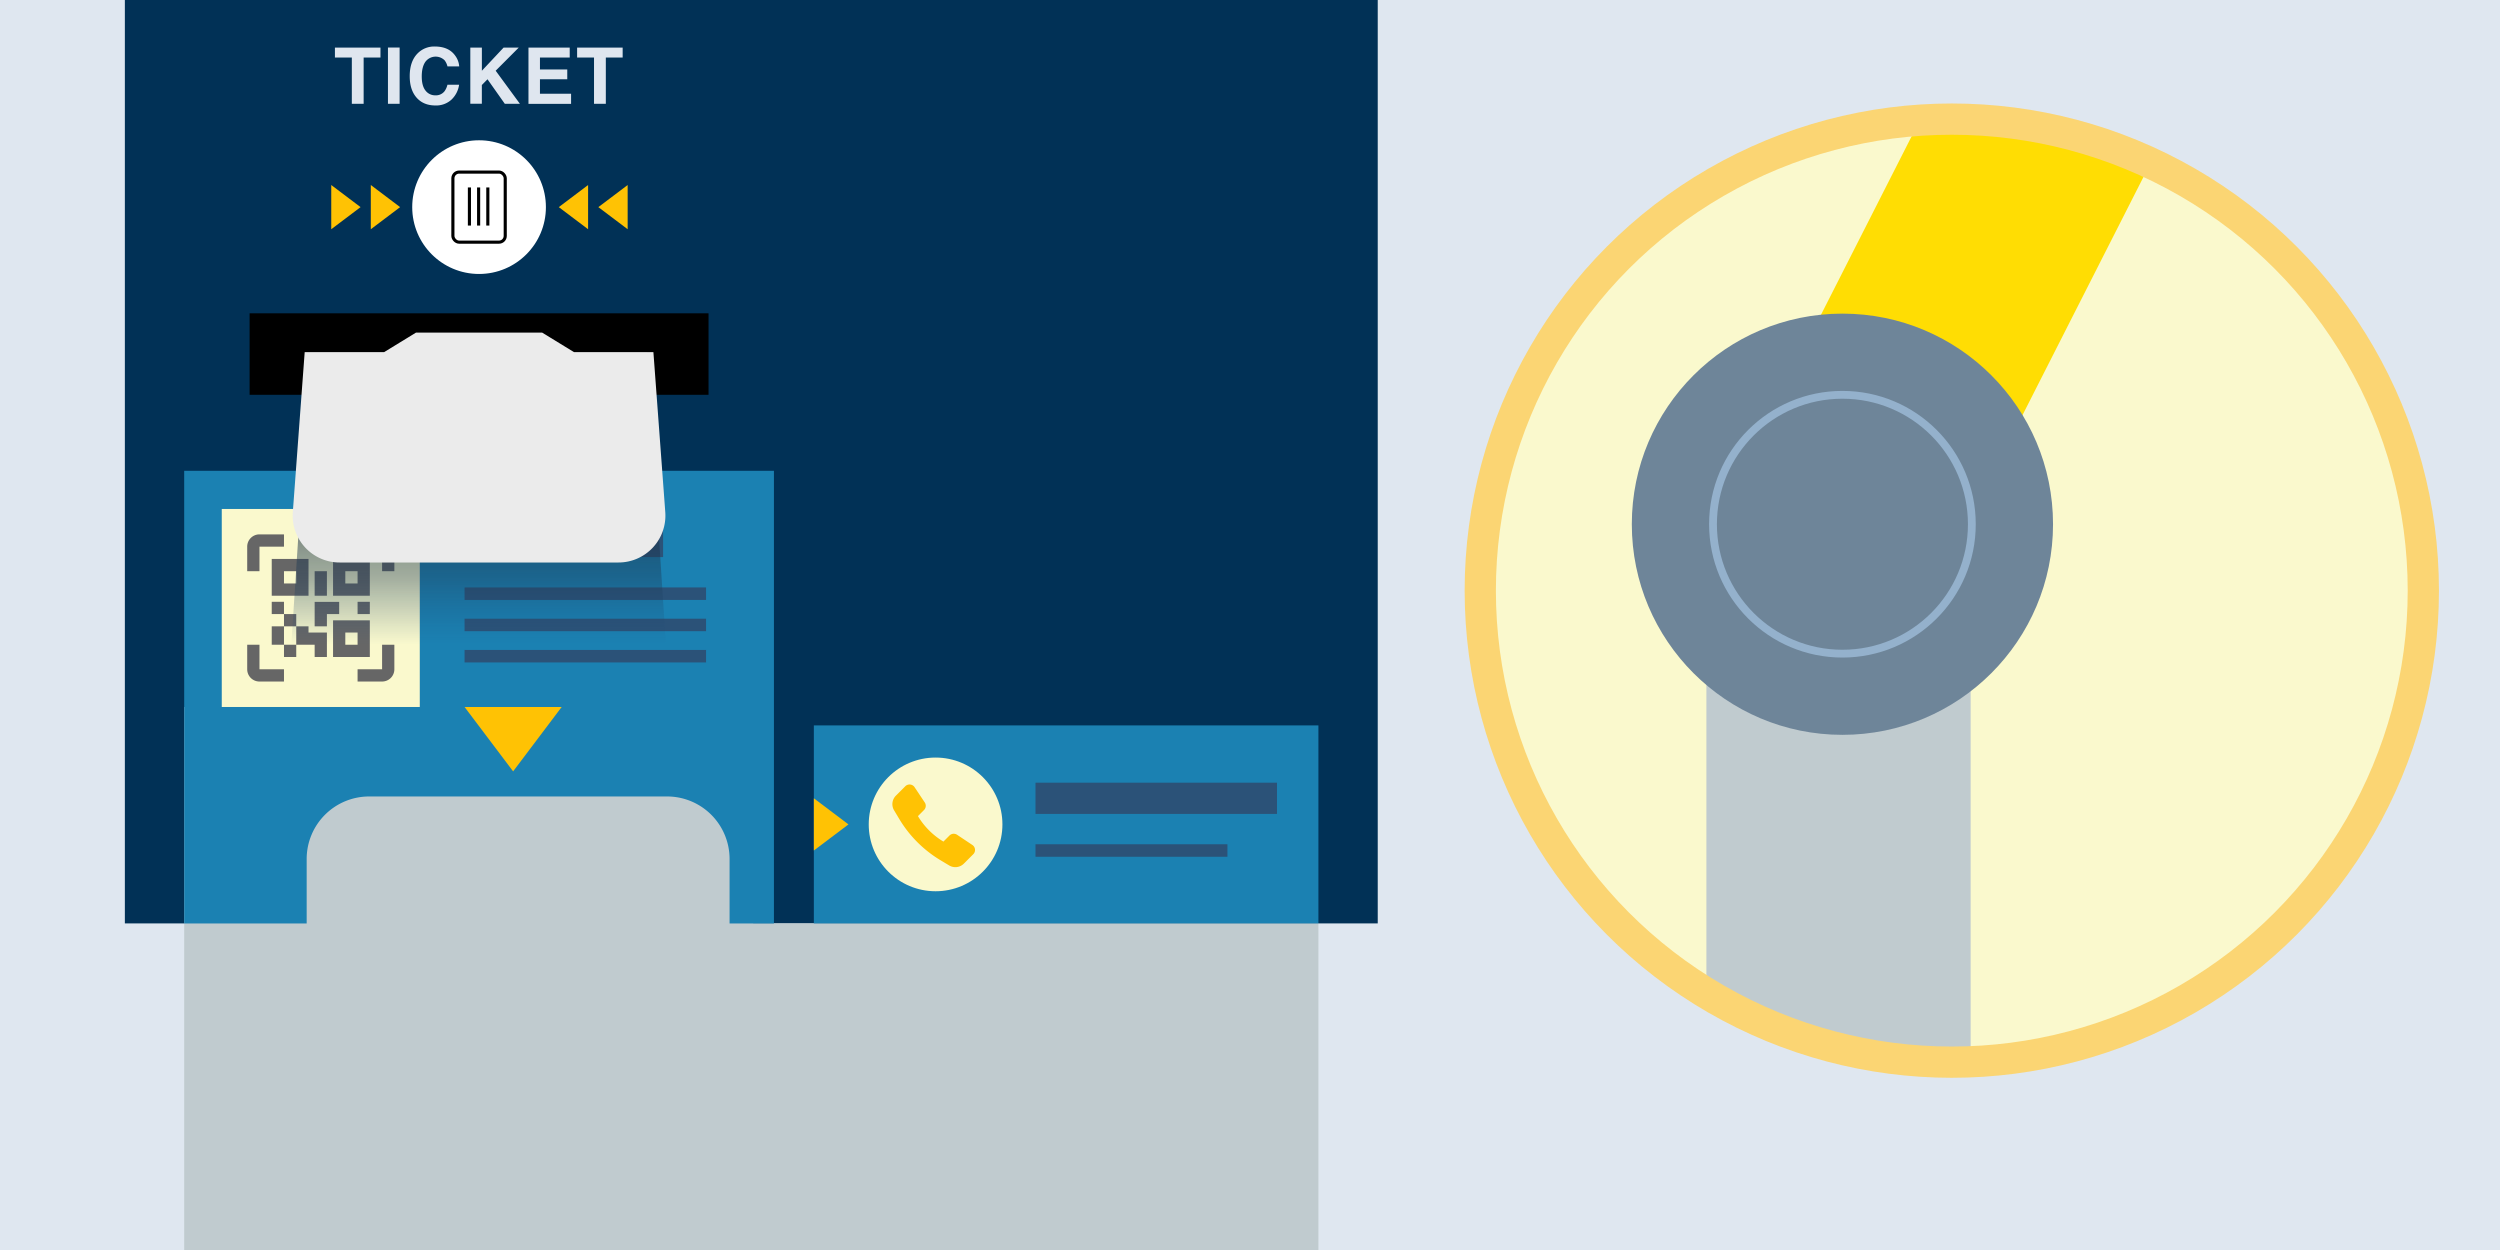 <svg xmlns="http://www.w3.org/2000/svg" viewBox="0 0 1600 800"><defs><linearGradient id="a" x1="306.32" y1="412.65" x2="306.32" y2="225.38" gradientUnits="userSpaceOnUse"><stop offset="0" stop-color="#1c4f7d" stop-opacity="0"/><stop offset=".22" stop-color="#1c3b58" stop-opacity=".38"/><stop offset=".63" stop-color="#1b232b" stop-opacity=".84"/><stop offset="1" stop-color="#1b1b1c"/></linearGradient><clipPath id="b"><circle cx="1249.15" cy="378.01" r="301.78" fill="#faf9cd" stroke="#fbd573" stroke-miterlimit="10" stroke-width="20"/></clipPath></defs><path fill="#dfe7f0" d="M0 0h1600v800H0z"/><path fill="#013156" d="M79.91 0h801.84v590.98H79.91z"/><path fill="#c0cbcf" d="M482.03 590.98V452.47H117.88V800h725.9V590.98H482.03z"/><path d="M117.88 301.31V591h78.39v-41.26a40 40 0 0140-40h190.66a40 40 0 0140 40V591h28.39V301.31zm402.98 162.95h322.92v126.72H520.86z" fill="#1b81b2"/><circle cx="598.77" cy="527.62" r="42.78" fill="#faf9cd"/><circle cx="306.6" cy="132.56" r="42.78" fill="#fff"/><path fill="#ffc204" d="M543.02 527.62l-22.16 16.71v-33.42l22.16 16.71zM328.4 493.68l-31.08-41.21h62.15l-31.07 41.21zm-72.32-361.12l-18.76 14.15v-28.3l18.76 14.15zm-25.32 0L212 146.71v-28.3l18.76 14.15zm126.86 0l18.76-14.15v28.3l-18.76-14.15zm25.32 0l18.76-14.15v28.3l-18.76-14.15z"/><path fill="#faf9cd" d="M141.93 325.74h126.73v126.73H141.93z"/><path d="M236.69 357.71v23.54h-23.54v-23.54h23.54m-62.78 0h23.54v23.54h-23.54v-23.54m23.54 43.16v3.93h11.77v15.7h-7.84v-7.85H189.6v7.85h-7.85v-7.85h-7.84v-11.78h7.84V393h-7.84v-7.85h7.84V393h7.85v7.84h7.85m-7.85 0h-7.85v11.78h7.85v-11.75m47.09 19.63h-23.54V397h23.54v23.5m-7.84-54.94H221v7.84h7.85v-7.84m-39.25 0h-7.85v7.84h7.85v-7.84m39.25 39.24H221v7.85h7.85v-7.85m7.84-19.62V393h-7.84v-7.85h7.84m-19.62 0V393h-7.85v7.84h-7.84v-15.66h15.69m-7.85-19.62v15.69h-7.84v-15.69h7.84m35.32-15.7h-15.69V342h15.69a7.84 7.84 0 017.85 7.85v15.7h-7.85v-15.7M166.06 342h15.69v7.85h-15.69v15.7h-7.85v-15.7a7.84 7.84 0 017.85-7.85m78.48 70.64h7.85v15.7a7.84 7.84 0 01-7.85 7.84h-15.69v-7.84h15.69v-15.7m-62.79 15.7v7.84h-15.69a7.84 7.84 0 01-7.85-7.84v-15.7h7.85v15.7z" fill="#666"/><path fill="none" stroke="#2b5278" stroke-miterlimit="10" stroke-width="20" d="M297.32 346.54h127.06"/><path fill="none" stroke="#2b5278" stroke-miterlimit="10" stroke-width="8" d="M297.32 379.96h154.56"/><path fill="none" stroke="#2b5278" stroke-miterlimit="10" stroke-width="20" d="M662.72 510.91h154.56"/><path fill="none" stroke="#2b5278" stroke-miterlimit="10" stroke-width="8" d="M662.72 544.33h122.84M297.32 399.96h154.56m-154.56 20h154.56"/><path d="M159.75 200.52h293.71v52.15H159.75z"/><path fill="url(#a)" d="M426.19 412.65H186.44l12.1-187.27h215.55l12.1 187.27z"/><rect x="289.85" y="110.13" width="33.5" height="44.85" rx="4" ry="4" fill="none" stroke="#000" stroke-miterlimit="10" stroke-width="2"/><path fill="none" stroke="#000" stroke-miterlimit="10" stroke-width="2" d="M312.21 119.97v24.39m-5.89-24.39v24.39m-5.89-24.39v24.39"/><path d="M418.18 225.38h-50.79L347 212.88h-80.79l-20.4 12.5H195l-7.6 102.36A30 30 0 00217.34 360h178.53a30 30 0 0029.91-32.22z" fill="#ebebeb"/><path d="M243.5 30.46v6.37h-10.77v29.61h-7.56V36.83h-10.82v-6.37zm12.26 35.98h-7.47v-36h7.47zm11.46-32.22a14.81 14.81 0 0111.07-4.45q9 0 13.14 6a13 13 0 012.46 6.71h-7.52a10.27 10.27 0 00-1.84-3.9 8.16 8.16 0 00-12.3 1q-2.31 3.31-2.31 9.36t2.44 9.07a7.69 7.69 0 006.22 3 7 7 0 005.9-2.59 11.46 11.46 0 001.87-4.17h7.47a16.25 16.25 0 01-4.94 9.57 14.42 14.42 0 01-10.18 3.68q-7.68 0-12.08-5t-4.4-13.72q0-9.46 5-14.56zM301 30.46h7.4v14.82l13.9-14.82h9.7l-14.77 14.8 15.52 21.18h-9.67L312 50.73l-3.62 3.68v12H301zm63.62 6.37h-19.05v7.64h17.48v6.25h-17.48V60h19.92v6.47h-27.27v-36h26.4zm33.88-6.37v6.37h-10.77v29.61h-7.56V36.83h-10.82v-6.37z" fill="#dfe6ef"/><path d="M601.92 550.55l5.55 3.33a7.67 7.67 0 009.39-1.16l3.91-3.91 2.13-2.12a3.84 3.84 0 00-.59-5.91l-9.79-6.53a3.86 3.86 0 00-4.85.48l-3.88 3.89a47.42 47.42 0 01-16.31-16.31l3.88-3.89a3.83 3.83 0 00.48-4.85l-6.52-9.78a3.85 3.85 0 00-5.92-.59l-2.12 2.12-3.91 3.91a7.69 7.69 0 00-1.15 9.39l3.33 5.56a76.85 76.85 0 0026.37 26.37z" fill="#ffc204"/><circle cx="1249.15" cy="378.01" r="301.78" fill="#faf9cd"/><g clip-path="url(#b)"><path fill="#c0cbcf" d="M1092.09 262.55h169.13v441.58h-169.13z"/><path fill="#ffdd03" d="M1208.754 434.262l-128.447-65.25L1293.379-50.43l128.447 65.25z"/></g><circle cx="1249.15" cy="378.01" r="301.78" fill="none" stroke="#fbd573" stroke-miterlimit="10" stroke-width="20"/><circle cx="1179.15" cy="335.51" r="134.79" fill="#6e8599"/><circle cx="1179.15" cy="335.51" r="82.83" fill="none" stroke="#94b1cc" stroke-miterlimit="10" stroke-width="5"/></svg>